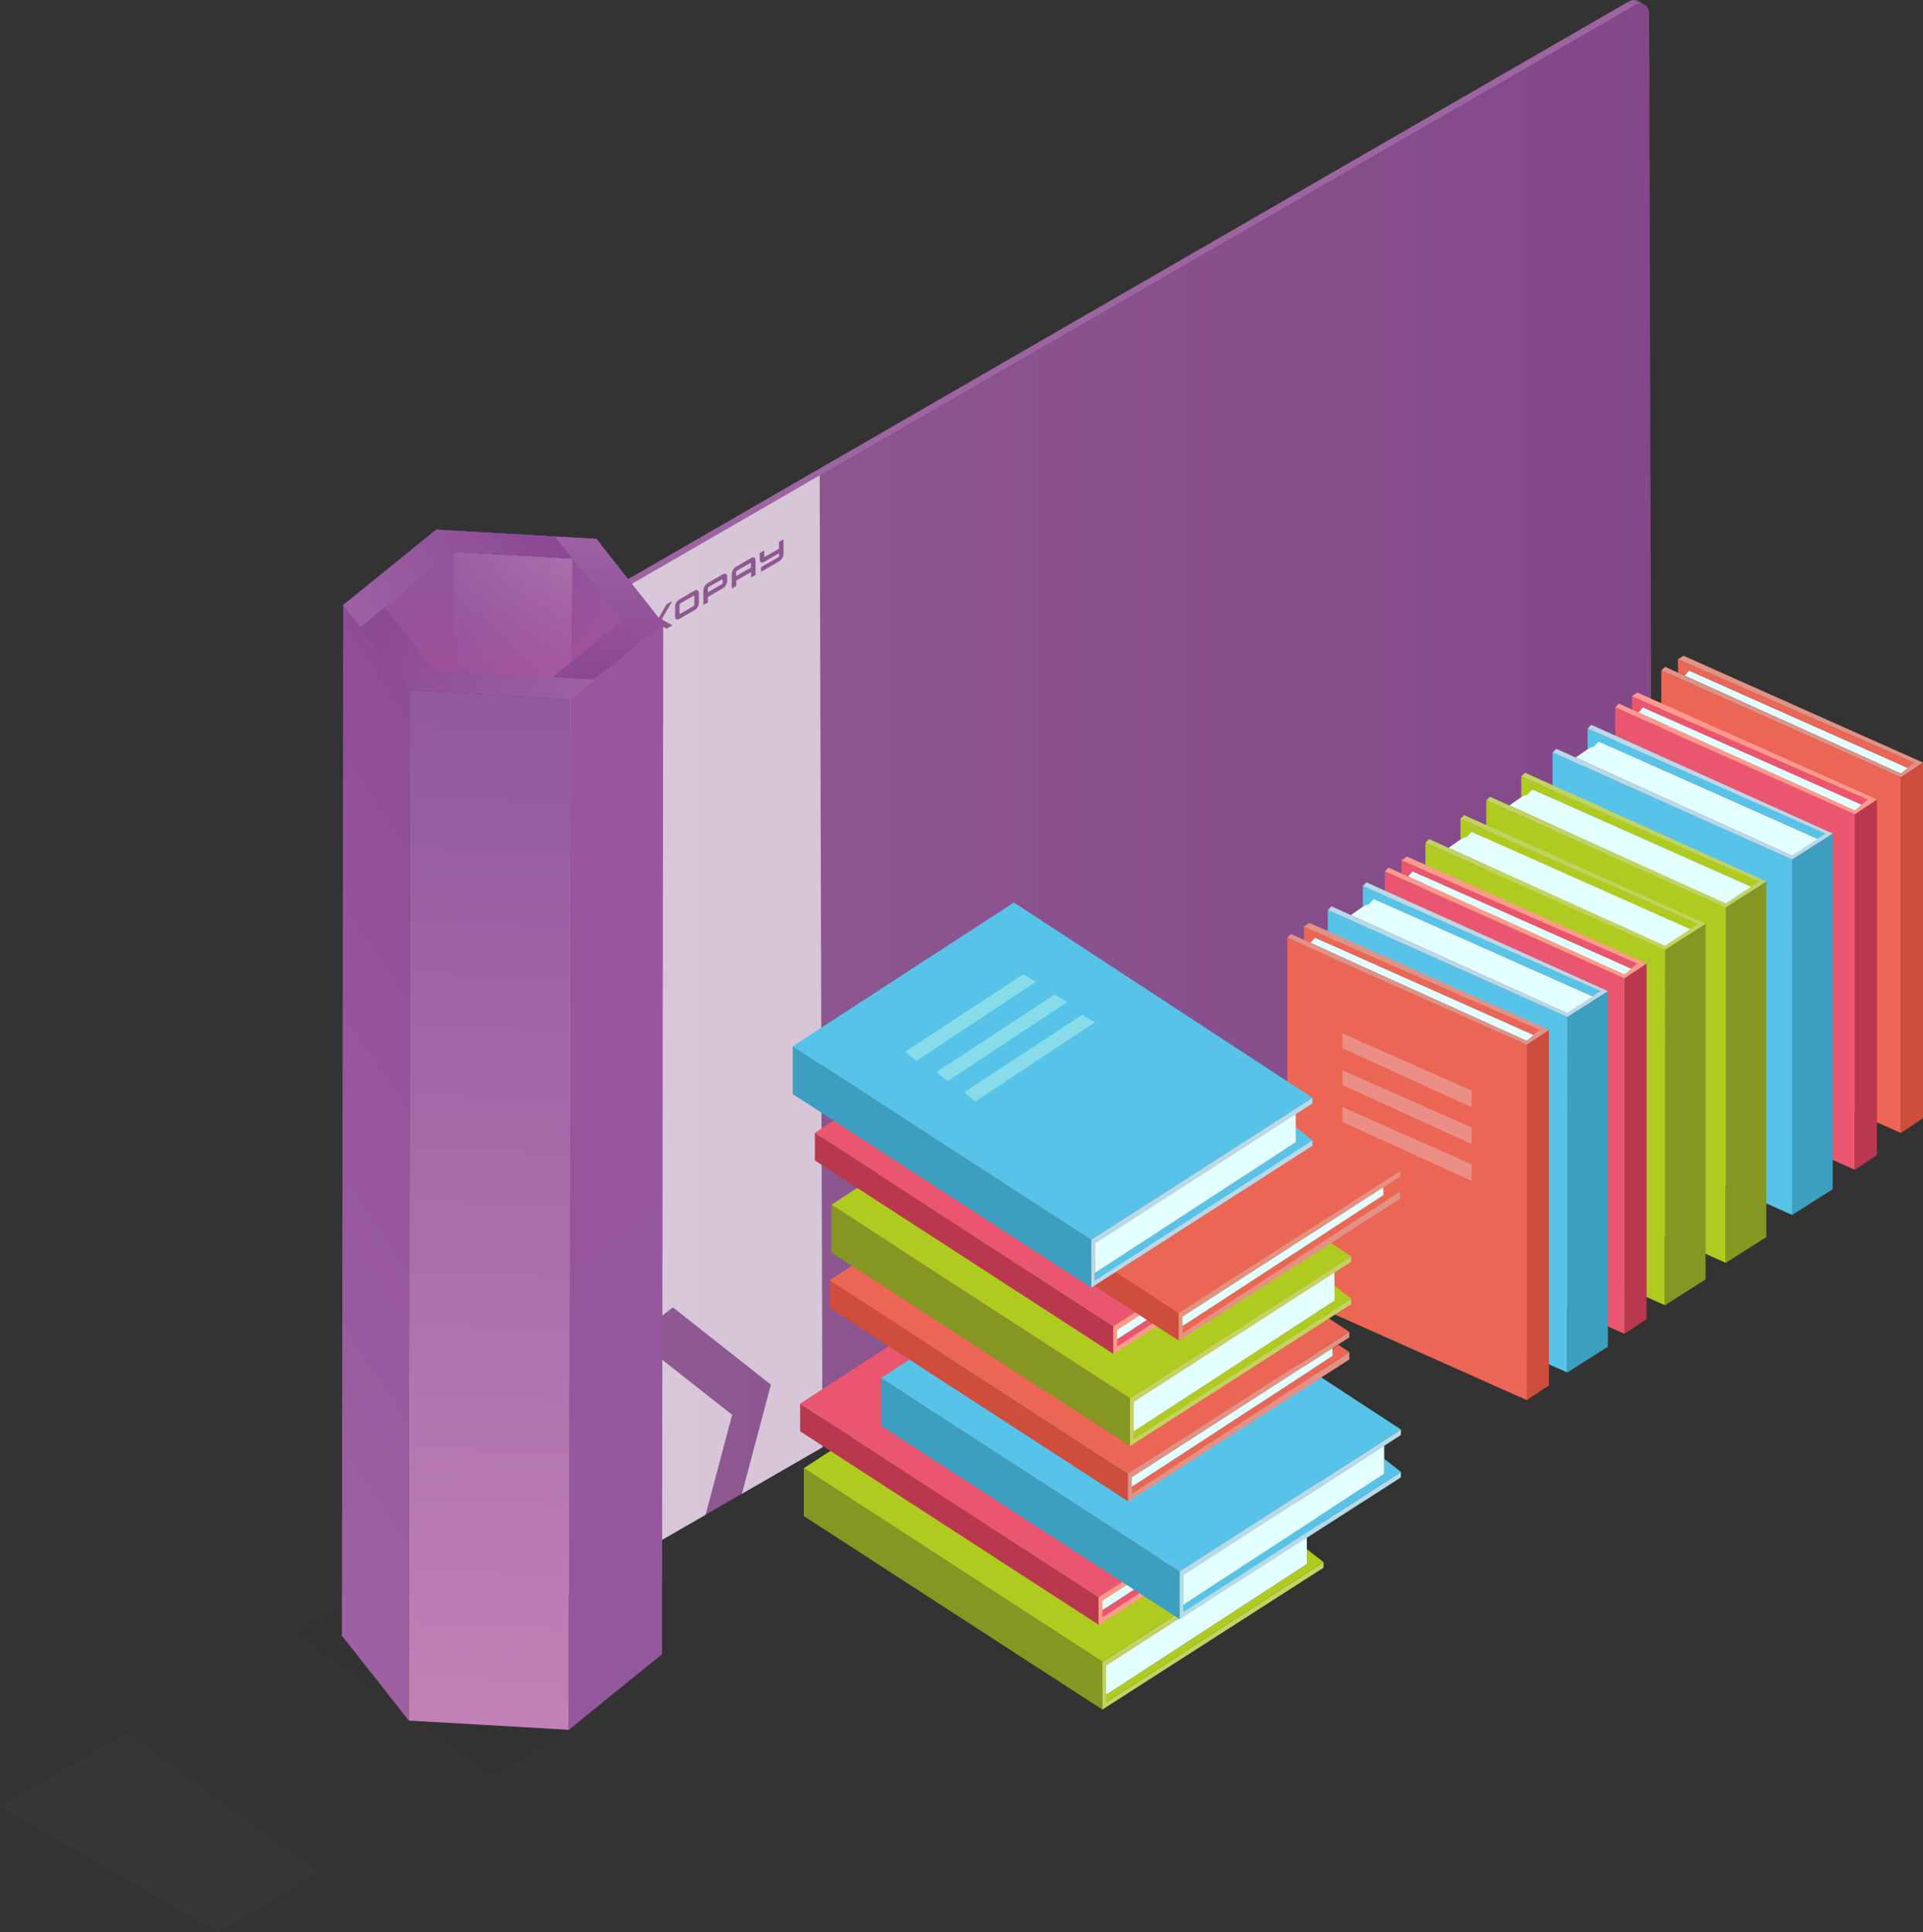 <?xml version="1.0" encoding="UTF-8"?><svg xmlns="http://www.w3.org/2000/svg" xmlns:xlink="http://www.w3.org/1999/xlink" viewBox="0 0 1568.34 1575.85"><rect x="0" y="0" width="1568.34" height="1575.85" fill="#333333" stroke="none"/><defs><style>.cls-1{fill:none;}.cls-2{clip-path:url(#clippath);}.cls-3{fill:url(#Unbenannter_Verlauf_60-2);}.cls-4{fill:url(#Unbenannter_Verlauf_73-2);}.cls-5{fill:url(#Unbenannter_Verlauf_73-3);}.cls-6{fill:url(#Unbenannter_Verlauf_80-2);}.cls-7{fill:url(#Unbenannter_Verlauf_80-3);}.cls-8{fill:url(#Unbenannter_Verlauf_80-4);}.cls-9{fill:url(#Unbenannter_Verlauf_80-5);}.cls-10{fill:url(#Unbenannter_Verlauf_77-2);}.cls-11{fill:url(#Unbenannter_Verlauf_77-3);}.cls-12{fill:url(#Unbenannter_Verlauf_79-2);}.cls-13{fill:#eb6655;}.cls-14{fill:#ea5670;}.cls-15{fill:#e3ffff;}.cls-16{fill:#fff;}.cls-17{fill:#eb8e86;}.cls-18{fill:#ff998d;}.cls-19{fill:#ff7373;}.cls-20{fill:#859622;}.cls-21{fill:#b9384d;}.cls-22{fill:#c2d35f;}.cls-23{fill:#b6daea;}.cls-24{fill:#b6e889;}.cls-25{fill:#a56daa;}.cls-26{fill:#a56caa;}.cls-27{fill:#a56eab;}.cls-28{fill:#a56aa9;}.cls-29{fill:#a569a8;}.cls-30{fill:#a56ba9;}.cls-31{fill:#afcb1f;}.cls-32{fill:#a66eab;}.cls-33{fill:#a66daa;}.cls-34{fill:#a66caa;}.cls-35{fill:#ce4d3d;}.cls-36{fill:#e39185;}.cls-37{fill:#a86fab;}.cls-38{fill:#3c9fc0;}.cls-39{fill:#a469a8;}.cls-40{fill:#a46ba9;}.cls-41{fill:#a468a7;}.cls-42{fill:#a46aa9;}.cls-43{fill:#a368a7;}.cls-44{fill:#a36aa9;}.cls-45{fill:#a367a7;}.cls-46{fill:#88dcea;}.cls-47{fill:#57c3e9;}.cls-48{fill:url(#Unbenannter_Verlauf_71);mix-blend-mode:multiply;}.cls-49{fill:url(#Neues_Verlaufsfeld_25);}.cls-50{clip-path:url(#clippath-1);}.cls-51{clip-path:url(#clippath-2);}.cls-52{clip-path:url(#clippath-5);}.cls-53{opacity:.9;}.cls-54{opacity:.7;}.cls-55{opacity:.95;}.cls-56{fill:url(#Unbenannter_Verlauf_79);}.cls-57{fill:url(#Unbenannter_Verlauf_77);}.cls-58{fill:url(#Unbenannter_Verlauf_73);}.cls-59{fill:url(#Unbenannter_Verlauf_60);}.cls-60{fill:url(#Unbenannter_Verlauf_67);}.cls-61{fill:url(#Unbenannter_Verlauf_84);}.cls-62{fill:url(#Unbenannter_Verlauf_81);}.cls-63{fill:url(#Unbenannter_Verlauf_80);}.cls-64{fill:url(#Unbenannter_Verlauf_46);}.cls-65{isolation:isolate;}.cls-66{fill:url(#Unbenannter_Verlauf_62);opacity:.02;}</style><linearGradient id="Unbenannter_Verlauf_62" x1="170.37" y1="1525.77" x2="337.44" y2="1297.54" gradientUnits="userSpaceOnUse"><stop offset="0" stop-color="#fff"/><stop offset=".1" stop-color="#d0d0d0"/><stop offset=".23" stop-color="#999"/><stop offset=".37" stop-color="#6a6a6a"/><stop offset=".5" stop-color="#444"/><stop offset=".63" stop-color="#262626"/><stop offset=".76" stop-color="#111"/><stop offset=".88" stop-color="#040404"/><stop offset="1" stop-color="#000"/></linearGradient><clipPath id="clippath"><path class="cls-1" d="m1341.45,3.89l-5.3-3.08c-2.2-1.28-5.24-1.1-8.6.84l5.3,3.08c3.36-1.94,6.4-2.12,8.6-.84Z"/></clipPath><clipPath id="clippath-1"><path class="cls-1" d="m469.55,1286.31l5.3,3.08c-2.17-1.26-3.52-3.94-3.53-7.75l-5.3-3.08c.01,3.81,1.36,6.49,3.53,7.75Z"/></clipPath><linearGradient id="Neues_Verlaufsfeld_25" x1="-1169.94" y1="646.64" x2="-291.95" y2="646.64" gradientTransform="translate(177.21) rotate(-180) scale(1 -1)" gradientUnits="userSpaceOnUse"><stop offset="0" stop-color="#8f4b96"/><stop offset="1" stop-color="#9f61a3"/></linearGradient><clipPath id="clippath-2"><path class="cls-1" d="m481.21,496.44l-5.3-3.08c-6.67,3.85-12.07,13.2-12.05,20.87l5.3,3.08c-.02-7.67,5.37-17.02,12.05-20.87Z"/></clipPath><linearGradient id="Unbenannter_Verlauf_77" x1="420.69" y1="488.46" x2="511.87" y2="532.26" gradientUnits="userSpaceOnUse"><stop offset="0" stop-color="#8f4b96"/><stop offset="1" stop-color="#9f61a3"/></linearGradient><linearGradient id="Unbenannter_Verlauf_77-2" x1="420.69" y1="488.46" x2="511.87" y2="532.26" xlink:href="#Unbenannter_Verlauf_77"/><linearGradient id="Unbenannter_Verlauf_84" x1="369.11" y1="506.26" x2="466.61" y2="506.26" gradientUnits="userSpaceOnUse"><stop offset="0" stop-color="#92599f"/><stop offset="1" stop-color="#b277b0"/></linearGradient><linearGradient id="Unbenannter_Verlauf_81" x1="360.99" y1="536.12" x2="475.47" y2="476.02" gradientUnits="userSpaceOnUse"><stop offset="0" stop-color="#92599f"/><stop offset="1" stop-color="#b277b0"/></linearGradient><linearGradient id="Unbenannter_Verlauf_73" x1="337.66" y1="533.03" x2="376.12" y2="450.93" gradientUnits="userSpaceOnUse"><stop offset="0" stop-color="#9a569c"/><stop offset="1" stop-color="#93579d"/></linearGradient><linearGradient id="Unbenannter_Verlauf_73-2" x1="337.66" y1="533.03" x2="376.12" y2="450.93" xlink:href="#Unbenannter_Verlauf_73"/><linearGradient id="Unbenannter_Verlauf_80" x1="292.11" y1="509.68" x2="456.98" y2="418.49" gradientUnits="userSpaceOnUse"><stop offset="0" stop-color="#504794"/><stop offset="1" stop-color="#675ea5"/></linearGradient><clipPath id="clippath-3"><polygon class="cls-1" points="370.09 449.99 313.77 495.63 294.08 511.64 279.86 493.67 355.87 432.02 452.52 437.59 466.61 455.56 370.09 449.99"/></clipPath><linearGradient id="Unbenannter_Verlauf_79" x1="445.34" y1="429.27" x2="281.92" y2="498.84" gradientUnits="userSpaceOnUse"><stop offset="0" stop-color="#504794"/><stop offset=".96" stop-color="#675ea5"/></linearGradient><linearGradient id="Unbenannter_Verlauf_80-2" x1="442.59" y1="421.61" x2="300.18" y2="522.39" xlink:href="#Unbenannter_Verlauf_80"/><linearGradient id="Unbenannter_Verlauf_80-3" x1="442.59" y1="421.61" x2="300.18" y2="522.39" xlink:href="#Unbenannter_Verlauf_80"/><clipPath id="clippath-5"><polygon class="cls-7" points="370.09 449.99 313.77 495.63 294.08 511.64 279.86 493.67 355.87 432.02 452.52 437.59 466.61 455.56 370.09 449.99"/></clipPath><linearGradient id="Unbenannter_Verlauf_80-4" x1="442.59" y1="421.61" x2="300.18" y2="522.39" xlink:href="#Unbenannter_Verlauf_80"/><clipPath id="clippath-7"><polygon class="cls-1" points="370.09 449.99 313.77 495.63 294.08 511.64 279.86 493.67 355.87 432.02 452.52 437.59 466.61 455.56 370.09 449.99"/></clipPath><linearGradient id="Unbenannter_Verlauf_80-5" x1="493.47" y1="551.91" x2="497.97" y2="442.84" xlink:href="#Unbenannter_Verlauf_80"/><clipPath id="clippath-9"><polygon class="cls-1" points="540.92 508.78 484.66 554.39 450.74 552.43 507.06 506.78 452.52 437.59 486.43 439.55 540.92 508.78"/></clipPath><linearGradient id="Unbenannter_Verlauf_79-2" x1="292.35" y1="516.44" x2="474.15" y2="581.88" xlink:href="#Unbenannter_Verlauf_79"/><clipPath id="clippath-11"><polygon class="cls-1" points="484.66 554.39 464.97 570.39 334.41 562.86 294.08 511.64 313.77 495.63 354.16 546.89 484.66 554.39"/></clipPath><linearGradient id="Unbenannter_Verlauf_77-3" x1="5784.68" y1="869.83" x2="6258.81" y2="1097.58" gradientTransform="translate(4210.77 -3752.96) rotate(120.4)" xlink:href="#Unbenannter_Verlauf_77"/><linearGradient id="Unbenannter_Verlauf_46" x1="5658.66" y1="1076.95" x2="6380.04" y2="698.23" gradientTransform="translate(4210.77 -3752.96) rotate(120.4)" gradientUnits="userSpaceOnUse"><stop offset="0" stop-color="#92599f"/><stop offset="1" stop-color="#c181b6"/></linearGradient><linearGradient id="Unbenannter_Verlauf_73-3" x1="5820.65" y1="1071.37" x2="6095.03" y2="485.52" gradientTransform="translate(4210.77 -3752.96) rotate(120.4)" xlink:href="#Unbenannter_Verlauf_73"/><linearGradient id="Unbenannter_Verlauf_71" x1="406.13" y1="470.72" x2="425.6" y2="609.23" gradientUnits="userSpaceOnUse"><stop offset="0" stop-color="#8f4b96" stop-opacity=".2"/><stop offset=".47" stop-color="#a14d96" stop-opacity=".59"/><stop offset="1" stop-color="#b45198"/></linearGradient><linearGradient id="Unbenannter_Verlauf_60" x1="445.34" y1="429.27" x2="281.92" y2="498.84" gradientUnits="userSpaceOnUse"><stop offset="0" stop-color="#8c4893"/><stop offset=".96" stop-color="#9c60a3"/></linearGradient><linearGradient id="Unbenannter_Verlauf_67" x1="493.47" y1="551.91" x2="497.97" y2="442.84" gradientUnits="userSpaceOnUse"><stop offset="0" stop-color="#8c4893"/><stop offset="1" stop-color="#9c60a3"/></linearGradient><linearGradient id="Unbenannter_Verlauf_60-2" x1="292.35" y1="516.44" x2="474.15" y2="581.88" xlink:href="#Unbenannter_Verlauf_60"/></defs><g class="cls-65"><g id="Layer_2"><g id="Layer_1-2"><polygon class="cls-66" points="463.86 1409.91 177.6 1575.85 0 1473.43 286.25 1307.46 463.86 1409.91"/><g class="cls-55"><g class="cls-65"><g class="cls-65"><g class="cls-2"><g class="cls-65"><path class="cls-42" d="m1341.45,3.89l-5.3-3.08s-.07-.04-.11-.06l5.3,3.08s.08.04.11.06"/><path class="cls-42" d="m1341.34,3.83l-5.3-3.08c-.1-.06-.21-.11-.31-.16l5.3,3.08c.11.05.21.1.31.16"/><path class="cls-42" d="m1341.03,3.67l-5.3-3.08c-.11-.05-.22-.1-.33-.14l5.3,3.08c.11.04.22.09.33.14"/><path class="cls-28" d="m1340.7,3.53l-5.3-3.08c-.12-.05-.24-.09-.37-.13l5.3,3.08c.12.04.25.08.37.13"/><path class="cls-39" d="m1340.33,3.39l-5.3-3.08c-.13-.04-.25-.08-.38-.11l5.3,3.08c.13.03.26.07.38.11"/><path class="cls-29" d="m1339.95,3.28l-5.3-3.08c-.14-.04-.29-.07-.44-.1l5.3,3.08c.15.03.3.06.44.1"/><path class="cls-41" d="m1339.51,3.19l-5.3-3.08c-.16-.03-.32-.05-.49-.07l5.3,3.08c.17.02.33.04.49.07"/><path class="cls-41" d="m1339.02,3.12l-5.3-3.08c-.18-.02-.37-.03-.56-.04l5.3,3.08c.19,0,.37.02.56.04"/><path class="cls-43" d="m1338.46,3.08L1333.17,0c-.24,0-.48,0-.72.02l5.3,3.08c.24-.02.48-.02.72-.02"/><path class="cls-41" d="m1337.74,3.1l-5.3-3.08c-.33.02-.67.07-1.01.13l5.3,3.08c.34-.06.68-.11,1.01-.13"/><path class="cls-43" d="m1336.73,3.23l-5.3-3.08c-.97.18-2,.54-3.07,1.07l5.3,3.08c1.07-.54,2.1-.89,3.07-1.07"/><path class="cls-41" d="m1333.66,4.3l-5.3-3.08c-.27.13-.54.28-.81.44l5.3,3.08c.27-.16.54-.3.81-.44"/></g></g></g><g class="cls-65"><g class="cls-50"><g class="cls-65"><path class="cls-37" d="m471.33,1281.64l-5.3-3.08c.01,3.81,1.36,6.49,3.53,7.75l5.3,3.08c-2.17-1.26-3.52-3.94-3.53-7.75"/></g></g></g><polygon class="cls-37" points="469.16 517.31 463.86 514.23 466.03 1278.56 471.33 1281.64 469.16 517.31"/><polygon class="cls-45" points="1332.86 4.74 1327.56 1.66 475.91 493.36 481.21 496.44 1332.86 4.74"/><g class="cls-53"><path class="cls-49" d="m481.21,496.44c-6.67,3.85-12.07,13.2-12.05,20.87l2.17,764.33c.02,7.67,5.45,10.76,12.13,6.91l851.65-491.7c6.67-3.85,12.07-13.2,12.05-20.87l-2.17-764.33c-.02-7.67-5.45-10.77-12.13-6.92L481.21,496.44Z"/></g><g class="cls-65"><g class="cls-51"><g class="cls-65"><path class="cls-41" d="m481.21,496.44l-5.3-3.08c-.11.06-.21.12-.32.19l5.3,3.08c.11-.06.21-.13.32-.19"/><path class="cls-43" d="m480.89,496.62l-5.3-3.08c-.27.17-.54.34-.81.52l5.3,3.08c.27-.18.54-.36.81-.52"/><path class="cls-41" d="m480.08,497.15l-5.3-3.08c-.22.15-.43.3-.64.46l5.3,3.08c.21-.16.43-.31.64-.46"/><path class="cls-41" d="m479.43,497.61l-5.3-3.08c-.19.14-.37.29-.56.43l5.3,3.08c.19-.15.37-.29.56-.43"/><path class="cls-29" d="m478.87,498.04l-5.3-3.08c-.18.14-.35.28-.52.43l5.3,3.08c.17-.15.35-.29.52-.43"/><path class="cls-39" d="m478.35,498.47l-5.3-3.08c-.15.13-.31.27-.46.4l5.3,3.08c.15-.14.3-.27.46-.4"/><path class="cls-28" d="m477.89,498.88l-5.3-3.08c-.15.14-.3.27-.44.41l5.3,3.08c.15-.14.3-.28.44-.41"/><path class="cls-42" d="m477.45,499.29l-5.3-3.08c-.14.13-.27.26-.41.4l5.3,3.08c.13-.13.27-.27.41-.4"/><path class="cls-42" d="m477.04,499.69l-5.3-3.08c-.13.13-.26.27-.4.4l5.3,3.08c.13-.14.26-.27.4-.4"/><path class="cls-42" d="m476.65,500.09l-5.3-3.08c-.13.13-.25.27-.38.4l5.3,3.08c.12-.14.25-.27.38-.4"/><path class="cls-44" d="m476.27,500.5l-5.3-3.08c-.12.13-.24.27-.36.4l5.3,3.08c.12-.14.24-.27.36-.4"/><path class="cls-30" d="m475.91,500.9l-5.3-3.08c-.12.14-.24.27-.35.41l5.3,3.08c.12-.14.23-.27.35-.41"/><path class="cls-40" d="m475.56,501.31l-5.3-3.08c-.11.14-.23.27-.34.41l5.3,3.08c.11-.14.22-.28.34-.41"/><path class="cls-30" d="m475.22,501.72l-5.3-3.08c-.11.14-.22.28-.33.42l5.3,3.08c.11-.14.22-.28.33-.42"/><path class="cls-40" d="m474.89,502.14l-5.3-3.08c-.11.14-.22.28-.32.42l5.3,3.08c.11-.14.21-.28.32-.42"/><path class="cls-30" d="m474.56,502.56l-5.3-3.08c-.11.14-.21.29-.32.43l5.3,3.08c.1-.15.21-.29.32-.43"/><path class="cls-40" d="m474.25,503l-5.3-3.08c-.11.15-.21.29-.31.44l5.3,3.08c.1-.15.21-.3.31-.44"/><path class="cls-40" d="m473.94,503.44l-5.3-3.08c-.1.15-.21.3-.31.45l5.3,3.08c.1-.15.2-.3.31-.45"/><path class="cls-30" d="m473.63,503.89l-5.3-3.08c-.1.15-.2.31-.3.46l5.3,3.08c.1-.15.2-.31.3-.46"/><path class="cls-40" d="m473.33,504.35l-5.3-3.08c-.1.16-.2.32-.3.48l5.3,3.08c.1-.16.2-.32.3-.48"/><path class="cls-34" d="m473.03,504.84l-5.3-3.08c-.1.16-.2.33-.29.49l5.3,3.08c.1-.16.19-.33.29-.49"/><path class="cls-26" d="m472.73,505.33l-5.3-3.08c-.1.17-.2.35-.3.52l5.3,3.08c.1-.17.2-.35.3-.52"/><path class="cls-33" d="m472.44,505.85l-5.3-3.08c-.1.18-.2.36-.29.53l5.3,3.08c.09-.18.19-.36.29-.53"/><path class="cls-25" d="m472.15,506.39l-5.3-3.08c-.1.19-.2.38-.29.57l5.3,3.08c.1-.19.19-.38.29-.57"/><path class="cls-25" d="m471.85,506.96l-5.3-3.08c-.1.2-.2.4-.29.6l5.3,3.08c.09-.2.19-.4.29-.6"/><path class="cls-27" d="m471.56,507.55l-5.3-3.08c-.1.22-.2.44-.3.65l5.3,3.08c.1-.22.2-.44.3-.65"/><path class="cls-27" d="m471.26,508.21l-5.3-3.08c-.1.23-.2.46-.29.69l5.3,3.08c.09-.23.19-.46.29-.69"/><path class="cls-32" d="m470.97,508.89l-5.3-3.08c-.11.27-.22.54-.32.81l5.3,3.08c.1-.27.21-.54.32-.81"/><path class="cls-32" d="m470.65,509.7l-5.3-3.08c-.12.31-.22.62-.33.92l5.3,3.08c.1-.31.21-.62.33-.92"/><path class="cls-27" d="m470.32,510.63l-5.3-3.08c-.13.39-.25.79-.36,1.19l5.3,3.08c.11-.4.23-.79.36-1.19"/><path class="cls-37" d="m469.96,511.81l-5.3-3.08c-.52,1.86-.81,3.72-.8,5.49l5.3,3.08c0-1.77.28-3.63.8-5.49"/></g></g></g></g><g class="cls-54"><path class="cls-16" d="m611.77,459.28c.38-.22.69-.05.69.39v3.21s-12.06,6.97-12.06,6.97v-3.21c-.01-.44.3-.97.68-1.19l10.69-6.17Z"/><path class="cls-16" d="m565.58,485.99c.38-.22.69-.04.69.39l.02,6.82c0,.44-.31.97-.69,1.19l-10.7,6.17c-.38.22-.69.04-.69-.39l-.02-6.82c0-.44.31-.97.69-1.19l10.7-6.17Z"/><path class="cls-16" d="m588.66,472.63c.38-.22.69-.04.69.39v2.42c.01.39-.26.87-.61,1.07l-11.46,6.62v-3.13c-.01-.44.3-.97.68-1.19l10.7-6.17Z"/><polygon class="cls-16" points="499.88 513.01 509.32 520.49 505.63 534.38 494.94 542.73 487.93 537.23 491.6 523.34 502.33 514.97 499.88 513.01"/><path class="cls-16" d="m460.69,507.75l207.82-119.98,2.25,792.77-65.68,37.92,23.65-89.02-79.94-63.06-31.62,24.7,79.94,62.96-21.63,81.51-112.54,64.98-.38-134.29,72.16-56.25-20.76-16.38-51.48,40.14-1.77-626Zm48.7,23.71l3.69-13.89-9.49-7.47-3.72,2.91-10.72,8.37-4.96,18.74,2.46,1.96,7,5.53,14.44-11.27,1.3-4.88m38.95-21.38l-8.69-4.91,8.63-14.91-4.69,2.71-6.29,10.86-6.33-3.57-4.76,2.75,8.72,4.93-8.56,14.83,4.66-2.69,6.26-10.8,6.3,3.55,4.76-2.75m90.67-58.03l-.03-12.13-3.66,2.11.02,5.55-11.38,6.57c-.38.22-.69.05-.69-.39v-4.8s-3.67,2.11-3.67,2.11l.02,5.35c0,2.19,1.55,3.07,3.46,1.97l12.28-7.09v2.06c0,.44-.3.97-.68,1.19l-13.97,8.07v3.73s14.88-8.58,14.88-8.58c1.82-1.06,3.33-3.56,3.44-5.72m-69.06,39.6l-.02-7.93c0-2.19-1.56-3.07-3.46-1.97l-12.52,7.23c-1.91,1.1-3.44,3.77-3.44,5.96l.02,7.93c0,2.19,1.55,3.07,3.46,1.97l12.52-7.23c1.91-1.1,3.45-3.77,3.44-5.96m23.06-17.57v-3.69c-.02-2.19-1.57-3.07-3.47-1.97l-12.49,7.21c-1.91,1.1-3.45,3.77-3.44,5.96l.03,11.89,3.66-2.11v-4.44s12.27-7.09,12.27-7.09l.11-.06c.15-.09.3-.18.45-.3,1.61-1.22,2.82-3.48,2.88-5.4m23.17-5.16l-.03-11.89c-.02-2.17-1.56-3.05-3.46-1.97l-12.7,7.33c-1.82,1.19-3.23,3.74-3.23,5.83l.03,11.89,3.66-2.11v-4.44s12.06-6.97,12.06-6.97v4.44s3.67-2.11,3.67-2.11m-92.48,53.4l-.04-15.86-3.66,2.11.04,15.86,3.66-2.11"/></g></g><g class="cls-65"><polygon class="cls-57" points="507.06 506.78 506.94 536.05 451.96 569.64 452.52 437.59 507.06 506.78"/><polygon class="cls-10" points="507.06 506.78 506.94 536.05 451.96 569.64 452.52 437.59 507.06 506.78"/><polygon class="cls-61" points="466.61 455.56 465.63 562.54 369.11 556.97 370.09 449.99 466.61 455.56"/><polygon class="cls-62" points="466.61 455.56 465.63 562.54 369.11 556.97 370.09 449.99 466.61 455.56"/><polygon class="cls-58" points="370.09 449.99 369.66 553.12 313.62 531.84 313.77 495.63 370.09 449.99"/><polygon class="cls-4" points="370.09 449.99 369.66 553.12 313.62 531.84 313.77 495.63 370.09 449.99"/><polygon class="cls-63" points="370.09 449.99 313.77 495.63 294.08 511.64 279.86 493.67 355.87 432.02 452.52 437.59 466.61 455.56 370.09 449.99"/><polygon class="cls-56" points="370.09 449.99 313.77 495.63 294.08 511.64 279.86 493.67 355.87 432.02 452.52 437.59 466.61 455.56 370.09 449.99"/><g class="cls-65"><polygon class="cls-6" points="370.09 449.99 313.77 495.63 294.08 511.64 279.86 493.67 355.87 432.02 452.52 437.59 466.61 455.56 370.09 449.99"/><g class="cls-52"><polyline class="cls-8" points="279.86 493.67 355.87 432.02 452.52 437.59 466.61 455.56 370.09 449.99 313.77 495.63 294.08 511.64 279.86 493.67"/></g></g><polygon class="cls-9" points="540.92 508.78 484.66 554.39 450.74 552.43 507.06 506.78 452.52 437.59 486.43 439.55 540.92 508.78"/><polygon class="cls-12" points="484.66 554.39 464.97 570.39 334.41 562.86 294.08 511.64 313.77 495.63 354.16 546.89 484.66 554.39"/><polygon class="cls-11" points="333.38 1403.42 334.41 562.86 294.08 511.71 294.08 511.64 279.86 493.67 278.83 1334.24 293.06 1352.2 293.06 1352.2 333.38 1403.42"/><polygon class="cls-64" points="464.97 570.39 463.94 1410.95 333.38 1403.42 334.41 562.86 464.97 570.39"/><polygon class="cls-5" points="463.94 1410.95 483.63 1394.95 483.63 1394.95 539.89 1349.34 540.92 508.78 484.66 554.39 484.66 554.39 464.97 570.39 463.94 1410.95"/></g><polygon class="cls-48" points="313.77 495.63 370.09 449.99 466.61 455.56 507.06 506.78 450.74 552.43 354.16 546.89 313.77 495.63"/><polygon class="cls-59" points="370.09 449.99 313.77 495.63 294.08 511.64 279.86 493.67 355.87 432.02 452.52 437.59 466.61 455.56 370.09 449.99"/><polygon class="cls-60" points="540.92 508.78 484.66 554.39 450.74 552.43 507.06 506.78 452.52 437.59 486.43 439.55 540.92 508.78"/><polygon class="cls-3" points="484.66 554.39 464.97 570.39 334.41 562.86 294.08 511.64 313.77 495.63 354.16 546.89 484.66 554.39"/><polygon class="cls-13" points="1354.93 836.94 1354.93 546.88 1550.31 634.05 1550.31 924.12 1354.93 836.94"/><polygon class="cls-35" points="1568.34 622.02 1550.31 634.05 1550.31 924.12 1568.34 912.09 1568.34 622.02"/><polygon class="cls-15" points="1373.76 551.05 1377.47 546.88 1556.32 626.53 1550.31 631.04 1373.76 551.05"/><polygon class="cls-13" points="1368.45 537.86 1368.58 548.64 1373.76 551.05 1377.47 546.88 1556.32 626.53 1560.83 622.02 1368.45 537.86"/><polygon class="cls-36" points="1354.93 546.88 1357.93 543.87 1550.31 631.04 1560.83 622.02 1368.45 537.86 1372.96 534.85 1568.34 622.02 1550.31 634.05 1354.93 546.88"/><polygon class="cls-17" points="1400.01 625.03 1400.01 637.05 1505.22 685.15 1505.22 671.62 1400.01 625.03"/><polygon class="cls-17" points="1400.01 655.09 1400.01 667.11 1505.22 715.21 1505.22 701.68 1400.01 655.09"/><polygon class="cls-17" points="1400.01 685.15 1400.01 697.17 1505.22 745.26 1505.22 731.74 1400.01 685.15"/><polygon class="cls-14" points="1317.35 867 1317.35 576.93 1512.74 664.11 1512.74 954.17 1317.35 867"/><polygon class="cls-21" points="1530.77 652.08 1512.74 664.11 1512.74 954.17 1530.77 942.15 1530.77 652.08"/><polygon class="cls-15" points="1336.18 581.11 1339.9 576.93 1518.75 656.59 1512.74 661.1 1336.18 581.11"/><polygon class="cls-14" points="1330.88 567.92 1331 578.7 1336.18 581.11 1339.9 576.93 1518.75 656.59 1523.26 652.08 1330.88 567.92"/><polygon class="cls-18" points="1317.35 576.93 1320.36 573.93 1512.74 661.1 1523.26 652.08 1330.88 567.92 1335.39 564.91 1530.77 652.08 1512.74 664.11 1317.35 576.93"/><polygon class="cls-19" points="1362.44 655.09 1362.44 667.11 1467.65 715.21 1467.65 701.68 1362.44 655.09"/><polygon class="cls-19" points="1362.44 685.15 1362.44 697.17 1467.65 745.26 1467.65 731.74 1362.44 685.15"/><polygon class="cls-19" points="1362.44 715.21 1362.44 727.23 1467.65 775.32 1467.65 761.8 1362.44 715.21"/><polygon class="cls-47" points="1266.25 903.83 1266.25 613.76 1461.64 700.93 1461.64 991 1266.25 903.83"/><polygon class="cls-38" points="1494.7 679.89 1461.64 700.93 1461.64 991 1494.7 969.96 1494.7 679.89"/><polygon class="cls-15" points="1285.08 617.93 1303.83 604.74 1482.68 684.4 1461.64 697.92 1285.08 617.93"/><polygon class="cls-47" points="1294.81 594.22 1294.81 610.75 1300.11 608.91 1303.83 604.74 1482.68 684.4 1488.69 679.89 1294.81 594.22"/><polygon class="cls-23" points="1266.25 613.76 1269.26 610.75 1461.64 697.92 1488.69 679.89 1294.81 594.22 1297.81 591.21 1494.7 679.89 1461.64 700.93 1266.25 613.76"/><polygon class="cls-46" points="1311.34 691.91 1311.34 703.93 1416.55 752.03 1416.55 738.5 1311.34 691.91"/><polygon class="cls-46" points="1311.34 721.97 1311.34 733.99 1416.55 782.09 1416.55 768.56 1311.34 721.97"/><polygon class="cls-46" points="1311.34 752.03 1311.34 764.05 1416.55 812.15 1416.55 798.62 1311.34 752.03"/><polygon class="cls-31" points="1212.15 942.9 1212.15 652.83 1407.53 740 1407.53 1030.07 1212.15 942.9"/><polygon class="cls-20" points="1440.59 718.96 1407.53 740 1407.53 1030.07 1440.59 1009.03 1440.59 718.96"/><polygon class="cls-15" points="1230.98 657.01 1249.72 643.82 1428.57 723.47 1407.53 737 1230.98 657.01"/><polygon class="cls-31" points="1240.7 633.3 1240.7 649.83 1246 647.99 1249.72 643.82 1428.57 723.47 1434.58 718.96 1240.7 633.3"/><polygon class="cls-22" points="1212.15 652.83 1215.15 649.83 1407.53 737 1434.58 718.96 1240.7 633.3 1243.71 630.29 1440.59 718.96 1407.53 740 1212.15 652.83"/><polygon class="cls-24" points="1257.23 730.99 1257.23 743.01 1362.44 791.1 1362.44 777.58 1257.23 730.99"/><polygon class="cls-24" points="1257.23 761.05 1257.23 773.07 1362.44 821.16 1362.44 807.64 1257.23 761.05"/><polygon class="cls-24" points="1257.23 791.1 1257.23 803.13 1362.44 851.22 1362.44 837.7 1257.23 791.1"/><polygon class="cls-31" points="1162.55 977.47 1162.55 687.4 1357.93 774.57 1357.93 1064.64 1162.55 977.47"/><polygon class="cls-20" points="1391 753.53 1357.93 774.57 1357.93 1064.64 1391 1043.6 1391 753.53"/><polygon class="cls-15" points="1181.38 691.57 1200.12 678.38 1378.97 758.04 1357.93 771.57 1181.38 691.57"/><polygon class="cls-31" points="1191.11 667.86 1191.11 684.4 1196.41 682.56 1200.12 678.38 1378.97 758.04 1384.99 753.53 1191.11 667.86"/><polygon class="cls-22" points="1162.55 687.4 1165.55 684.4 1357.93 771.57 1384.99 753.53 1191.11 667.86 1194.11 664.86 1391 753.53 1357.93 774.57 1162.55 687.4"/><polygon class="cls-24" points="1207.64 765.55 1207.64 777.58 1312.84 825.67 1312.84 812.15 1207.64 765.55"/><polygon class="cls-24" points="1207.64 795.61 1207.64 807.64 1312.84 855.73 1312.84 842.2 1207.64 795.61"/><polygon class="cls-24" points="1207.64 825.67 1207.64 837.7 1312.84 885.79 1312.84 872.26 1207.64 825.67"/><polygon class="cls-14" points="1129.48 1000.77 1129.48 710.7 1324.87 797.87 1324.87 1087.94 1129.48 1000.77"/><polygon class="cls-21" points="1342.9 785.84 1324.87 797.87 1324.87 1087.94 1342.9 1075.91 1342.9 785.84"/><polygon class="cls-15" points="1148.31 714.87 1152.03 710.7 1330.88 790.35 1324.87 794.86 1148.31 714.87"/><polygon class="cls-14" points="1143.01 701.68 1143.13 712.46 1148.31 714.87 1152.03 710.7 1330.88 790.35 1335.39 785.84 1143.01 701.68"/><polygon class="cls-18" points="1129.48 710.7 1132.49 707.69 1324.87 794.86 1335.39 785.84 1143.01 701.68 1147.52 698.67 1342.9 785.84 1324.87 797.87 1129.48 710.7"/><polygon class="cls-19" points="1174.57 788.85 1174.57 800.87 1279.78 848.97 1279.78 835.44 1174.57 788.85"/><polygon class="cls-19" points="1174.57 818.91 1174.57 830.93 1279.78 879.03 1279.78 865.5 1174.57 818.91"/><polygon class="cls-19" points="1174.57 848.97 1174.57 860.99 1279.78 909.09 1279.78 895.56 1174.57 848.97"/><polygon class="cls-47" points="1082.89 1032.33 1082.89 742.26 1278.28 829.43 1278.28 1119.5 1082.89 1032.33"/><polygon class="cls-38" points="1311.34 808.39 1278.28 829.43 1278.28 1119.5 1311.34 1098.46 1311.34 808.39"/><polygon class="cls-15" points="1101.72 746.43 1120.47 733.24 1299.32 812.9 1278.28 826.42 1101.72 746.43"/><polygon class="cls-47" points="1111.45 722.72 1111.45 739.25 1116.75 737.41 1120.47 733.24 1299.32 812.9 1305.33 808.39 1111.45 722.72"/><polygon class="cls-23" points="1082.89 742.26 1085.9 739.25 1278.28 826.42 1305.33 808.39 1111.45 722.72 1114.45 719.71 1311.34 808.39 1278.28 829.43 1082.89 742.26"/><polygon class="cls-46" points="1127.98 820.41 1127.98 832.44 1233.19 880.53 1233.19 867 1127.98 820.41"/><polygon class="cls-46" points="1127.98 850.47 1127.98 862.49 1233.19 910.59 1233.19 897.06 1127.98 850.47"/><polygon class="cls-46" points="1127.98 880.53 1127.98 892.55 1233.19 940.65 1233.19 927.12 1127.98 880.53"/><polygon class="cls-13" points="1049.83 1054.87 1049.83 764.8 1245.21 851.97 1245.21 1142.04 1049.83 1054.87"/><polygon class="cls-35" points="1263.25 839.95 1245.21 851.97 1245.21 1142.04 1263.25 1130.02 1263.25 839.95"/><polygon class="cls-15" points="1068.66 768.98 1072.37 764.8 1251.22 844.46 1245.21 848.97 1068.66 768.98"/><polygon class="cls-13" points="1063.35 755.79 1063.48 766.57 1068.66 768.98 1072.37 764.8 1251.22 844.46 1255.73 839.95 1063.35 755.79"/><polygon class="cls-36" points="1049.83 764.8 1052.83 761.8 1245.21 848.97 1255.73 839.95 1063.35 755.79 1067.86 752.78 1263.25 839.95 1245.21 851.97 1049.83 764.8"/><polygon class="cls-17" points="1094.92 842.96 1094.92 854.98 1200.12 903.07 1200.12 889.55 1094.92 842.96"/><polygon class="cls-17" points="1094.92 873.02 1094.92 885.04 1200.12 933.13 1200.12 919.61 1094.92 873.02"/><polygon class="cls-17" points="1094.92 903.07 1094.92 915.1 1200.12 963.19 1200.12 949.67 1094.92 903.07"/><polygon class="cls-20" points="899.06 1394.44 899.06 1355.36 655.58 1197.55 655.58 1236.63 899.06 1394.44"/><polygon class="cls-22" points="899.06 1394.44 899.06 1355.36 1079.42 1239.63 1079.42 1244.14 902.07 1358.37 902.07 1388.42 1079.42 1274.2 1079.42 1278.71 899.06 1394.44"/><polygon class="cls-31" points="902.07 1388.42 902.07 1382.41 1065.89 1275.7 1065.89 1269.69 1065.89 1263.68 1079.42 1274.2 902.07 1388.42"/><polygon class="cls-31" points="899.06 1355.36 655.58 1197.55 835.94 1080.32 1079.42 1239.63 899.06 1355.36"/><polygon class="cls-24" points="795.36 1235.12 804.38 1242.64 902.07 1178.01 891.55 1172 795.36 1235.12"/><polygon class="cls-24" points="772.81 1218.59 781.83 1226.11 879.52 1161.48 869 1155.47 772.81 1218.59"/><polygon class="cls-24" points="747.26 1202.06 756.28 1209.57 853.97 1144.95 843.45 1138.93 747.26 1202.06"/><polygon class="cls-15" points="902.07 1382.41 902.07 1358.37 1065.75 1252.88 1065.89 1275.7 902.07 1382.41"/><polygon class="cls-21" points="896.06 1325.3 896.06 1302.76 652.58 1144.95 652.58 1167.49 896.06 1325.3"/><polygon class="cls-18" points="896.06 1325.3 896.06 1302.76 1076.41 1187.03 1076.41 1191.54 899.06 1305.76 899.06 1319.29 1076.41 1203.56 1076.41 1209.57 896.06 1325.3"/><polygon class="cls-14" points="899.06 1319.29 899.06 1313.28 1062.88 1206.57 1062.88 1200.56 1067.39 1197.55 1076.41 1203.56 899.06 1319.29"/><polygon class="cls-14" points="896.06 1302.76 652.58 1144.95 832.93 1027.72 1076.41 1187.03 896.06 1302.76"/><polygon class="cls-19" points="792.35 1182.52 801.37 1190.04 899.06 1125.41 888.54 1119.4 792.35 1182.52"/><polygon class="cls-19" points="769.81 1165.99 778.83 1173.5 876.52 1108.88 866 1102.86 769.81 1165.99"/><polygon class="cls-19" points="744.26 1149.46 753.28 1156.97 850.97 1092.34 840.45 1086.33 744.26 1149.46"/><polygon class="cls-15" points="899.06 1313.28 899.06 1305.76 1062.74 1200.28 1062.88 1206.57 899.06 1313.28"/><polygon class="cls-38" points="962.19 1320.79 962.19 1281.71 718.71 1123.91 718.71 1162.98 962.19 1320.79"/><polygon class="cls-23" points="962.19 1320.79 962.19 1281.71 1142.54 1165.99 1142.54 1170.5 965.19 1284.72 965.19 1314.78 1142.54 1200.56 1142.54 1205.06 962.19 1320.79"/><polygon class="cls-47" points="965.19 1314.78 965.19 1308.77 1129.01 1202.06 1129.01 1196.05 1129.01 1190.04 1142.54 1200.56 965.19 1314.78"/><polygon class="cls-47" points="962.19 1281.71 718.71 1123.91 899.06 1006.68 1142.54 1165.99 962.19 1281.71"/><polygon class="cls-46" points="858.48 1161.48 867.5 1168.99 965.19 1104.37 954.67 1098.36 858.48 1161.48"/><polygon class="cls-46" points="835.94 1144.95 844.96 1152.46 942.65 1087.83 932.13 1081.82 835.94 1144.95"/><polygon class="cls-46" points="810.39 1128.41 819.41 1135.93 917.1 1071.3 906.58 1065.29 810.39 1128.41"/><polygon class="cls-15" points="965.19 1308.77 965.19 1284.72 1128.87 1179.24 1129.01 1202.06 965.19 1308.77"/><polygon class="cls-35" points="920.1 1224.6 920.1 1202.06 676.63 1044.25 676.63 1066.79 920.1 1224.6"/><polygon class="cls-36" points="920.1 1224.6 920.1 1202.06 1100.46 1086.33 1100.46 1090.84 923.11 1205.06 923.11 1218.59 1100.46 1102.86 1100.46 1108.88 920.1 1224.6"/><polygon class="cls-13" points="923.11 1218.59 923.11 1212.58 1086.93 1105.87 1086.93 1099.86 1091.44 1096.85 1100.46 1102.86 923.11 1218.59"/><polygon class="cls-13" points="920.1 1202.06 676.63 1044.25 856.98 927.02 1100.46 1086.33 920.1 1202.06"/><polygon class="cls-17" points="816.4 1081.82 825.42 1089.34 923.11 1024.71 912.59 1018.7 816.4 1081.82"/><polygon class="cls-17" points="793.86 1065.29 802.87 1072.81 900.57 1008.18 890.04 1002.17 793.86 1065.29"/><polygon class="cls-17" points="768.31 1048.76 777.32 1056.27 875.01 991.65 864.49 985.63 768.31 1048.76"/><polygon class="cls-15" points="923.11 1212.58 923.11 1205.06 1086.79 1099.58 1086.93 1105.87 923.11 1212.58"/><polygon class="cls-20" points="921.61 1179.51 921.61 1140.44 678.13 982.63 678.13 1021.71 921.61 1179.51"/><polygon class="cls-22" points="921.61 1179.51 921.61 1140.44 1101.96 1024.71 1101.96 1029.22 924.61 1143.44 924.61 1173.5 1101.96 1059.28 1101.96 1063.79 921.61 1179.51"/><polygon class="cls-31" points="924.61 1173.5 924.61 1167.49 1088.43 1060.78 1088.43 1054.77 1088.43 1048.76 1101.96 1059.28 924.61 1173.5"/><polygon class="cls-31" points="921.61 1140.44 678.13 982.63 858.48 865.4 1101.96 1024.71 921.61 1140.44"/><polygon class="cls-24" points="817.9 1020.2 826.92 1027.72 924.61 963.09 914.09 957.08 817.9 1020.2"/><polygon class="cls-24" points="795.36 1003.67 804.38 1011.18 902.07 946.56 891.55 940.55 795.36 1003.67"/><polygon class="cls-24" points="769.81 987.14 778.83 994.65 876.52 930.03 866 924.01 769.81 987.14"/><polygon class="cls-15" points="924.61 1167.49 924.61 1143.44 1088.29 1037.96 1088.43 1060.78 924.61 1167.49"/><polygon class="cls-21" points="908.08 1104.37 908.08 1081.82 664.6 924.01 664.6 946.56 908.08 1104.37"/><polygon class="cls-18" points="908.08 1104.37 908.08 1081.82 1088.43 966.1 1088.43 970.6 911.09 1084.83 911.09 1098.36 1088.43 982.63 1088.43 988.64 908.08 1104.37"/><polygon class="cls-14" points="911.09 1098.36 911.09 1092.34 1074.91 985.63 1074.91 979.62 1079.42 976.62 1088.43 982.63 911.09 1098.36"/><polygon class="cls-14" points="908.08 1081.82 664.6 924.01 844.96 806.78 1088.43 966.1 908.08 1081.82"/><polygon class="cls-19" points="804.38 961.59 813.39 969.1 911.09 904.48 900.57 898.46 804.38 961.59"/><polygon class="cls-19" points="781.83 945.05 790.85 952.57 888.54 887.94 878.02 881.93 781.83 945.05"/><polygon class="cls-19" points="756.28 928.52 765.3 936.04 862.99 871.41 852.47 865.4 756.28 928.52"/><polygon class="cls-15" points="911.09 1092.34 911.09 1084.83 1074.76 979.35 1074.91 985.63 911.09 1092.34"/><polygon class="cls-35" points="961.48 1093.52 961.48 1070.97 718.01 913.16 718.01 935.71 961.48 1093.52"/><polygon class="cls-36" points="961.48 1093.52 961.48 1070.97 1141.84 955.24 1141.84 959.75 964.49 1073.98 964.49 1087.5 1141.84 971.78 1141.84 977.79 961.48 1093.52"/><polygon class="cls-13" points="964.49 1087.5 964.49 1081.49 1128.31 974.78 1128.31 968.77 1132.82 965.77 1141.84 971.78 964.49 1087.5"/><polygon class="cls-13" points="961.48 1070.97 718.01 913.16 898.36 795.93 1141.84 955.24 961.48 1070.97"/><polygon class="cls-17" points="857.78 950.74 866.8 958.25 964.49 893.62 953.97 887.61 857.78 950.74"/><polygon class="cls-17" points="835.23 934.2 844.25 941.72 941.94 877.09 931.42 871.08 835.23 934.2"/><polygon class="cls-17" points="809.68 917.67 818.7 925.19 916.39 860.56 905.87 854.55 809.68 917.67"/><polygon class="cls-15" points="964.49 1081.49 964.49 1073.98 1128.17 968.49 1128.31 974.78 964.49 1081.49"/><polygon class="cls-38" points="890.04 1050.26 890.04 1011.18 646.57 853.38 646.57 892.45 890.04 1050.26"/><polygon class="cls-23" points="890.04 1050.26 890.04 1011.18 1070.4 895.46 1070.4 899.97 893.05 1014.19 893.05 1044.25 1070.4 930.03 1070.4 934.53 890.04 1050.26"/><polygon class="cls-47" points="893.05 1044.25 893.05 1038.24 1056.87 931.53 1056.87 925.52 1056.87 919.5 1070.4 930.03 893.05 1044.25"/><polygon class="cls-47" points="890.04 1011.18 646.57 853.38 826.92 736.15 1070.4 895.46 890.04 1011.18"/><polygon class="cls-46" points="786.34 890.95 795.36 898.46 893.05 833.84 882.53 827.82 786.34 890.95"/><polygon class="cls-46" points="763.8 874.42 772.81 881.93 870.51 817.3 859.99 811.29 763.8 874.42"/><polygon class="cls-46" points="738.25 857.88 747.26 865.4 844.96 800.77 834.44 794.76 738.25 857.88"/><polygon class="cls-15" points="893.05 1038.24 893.05 1014.19 1056.73 908.71 1056.87 931.53 893.05 1038.24"/></g></g></g></svg>